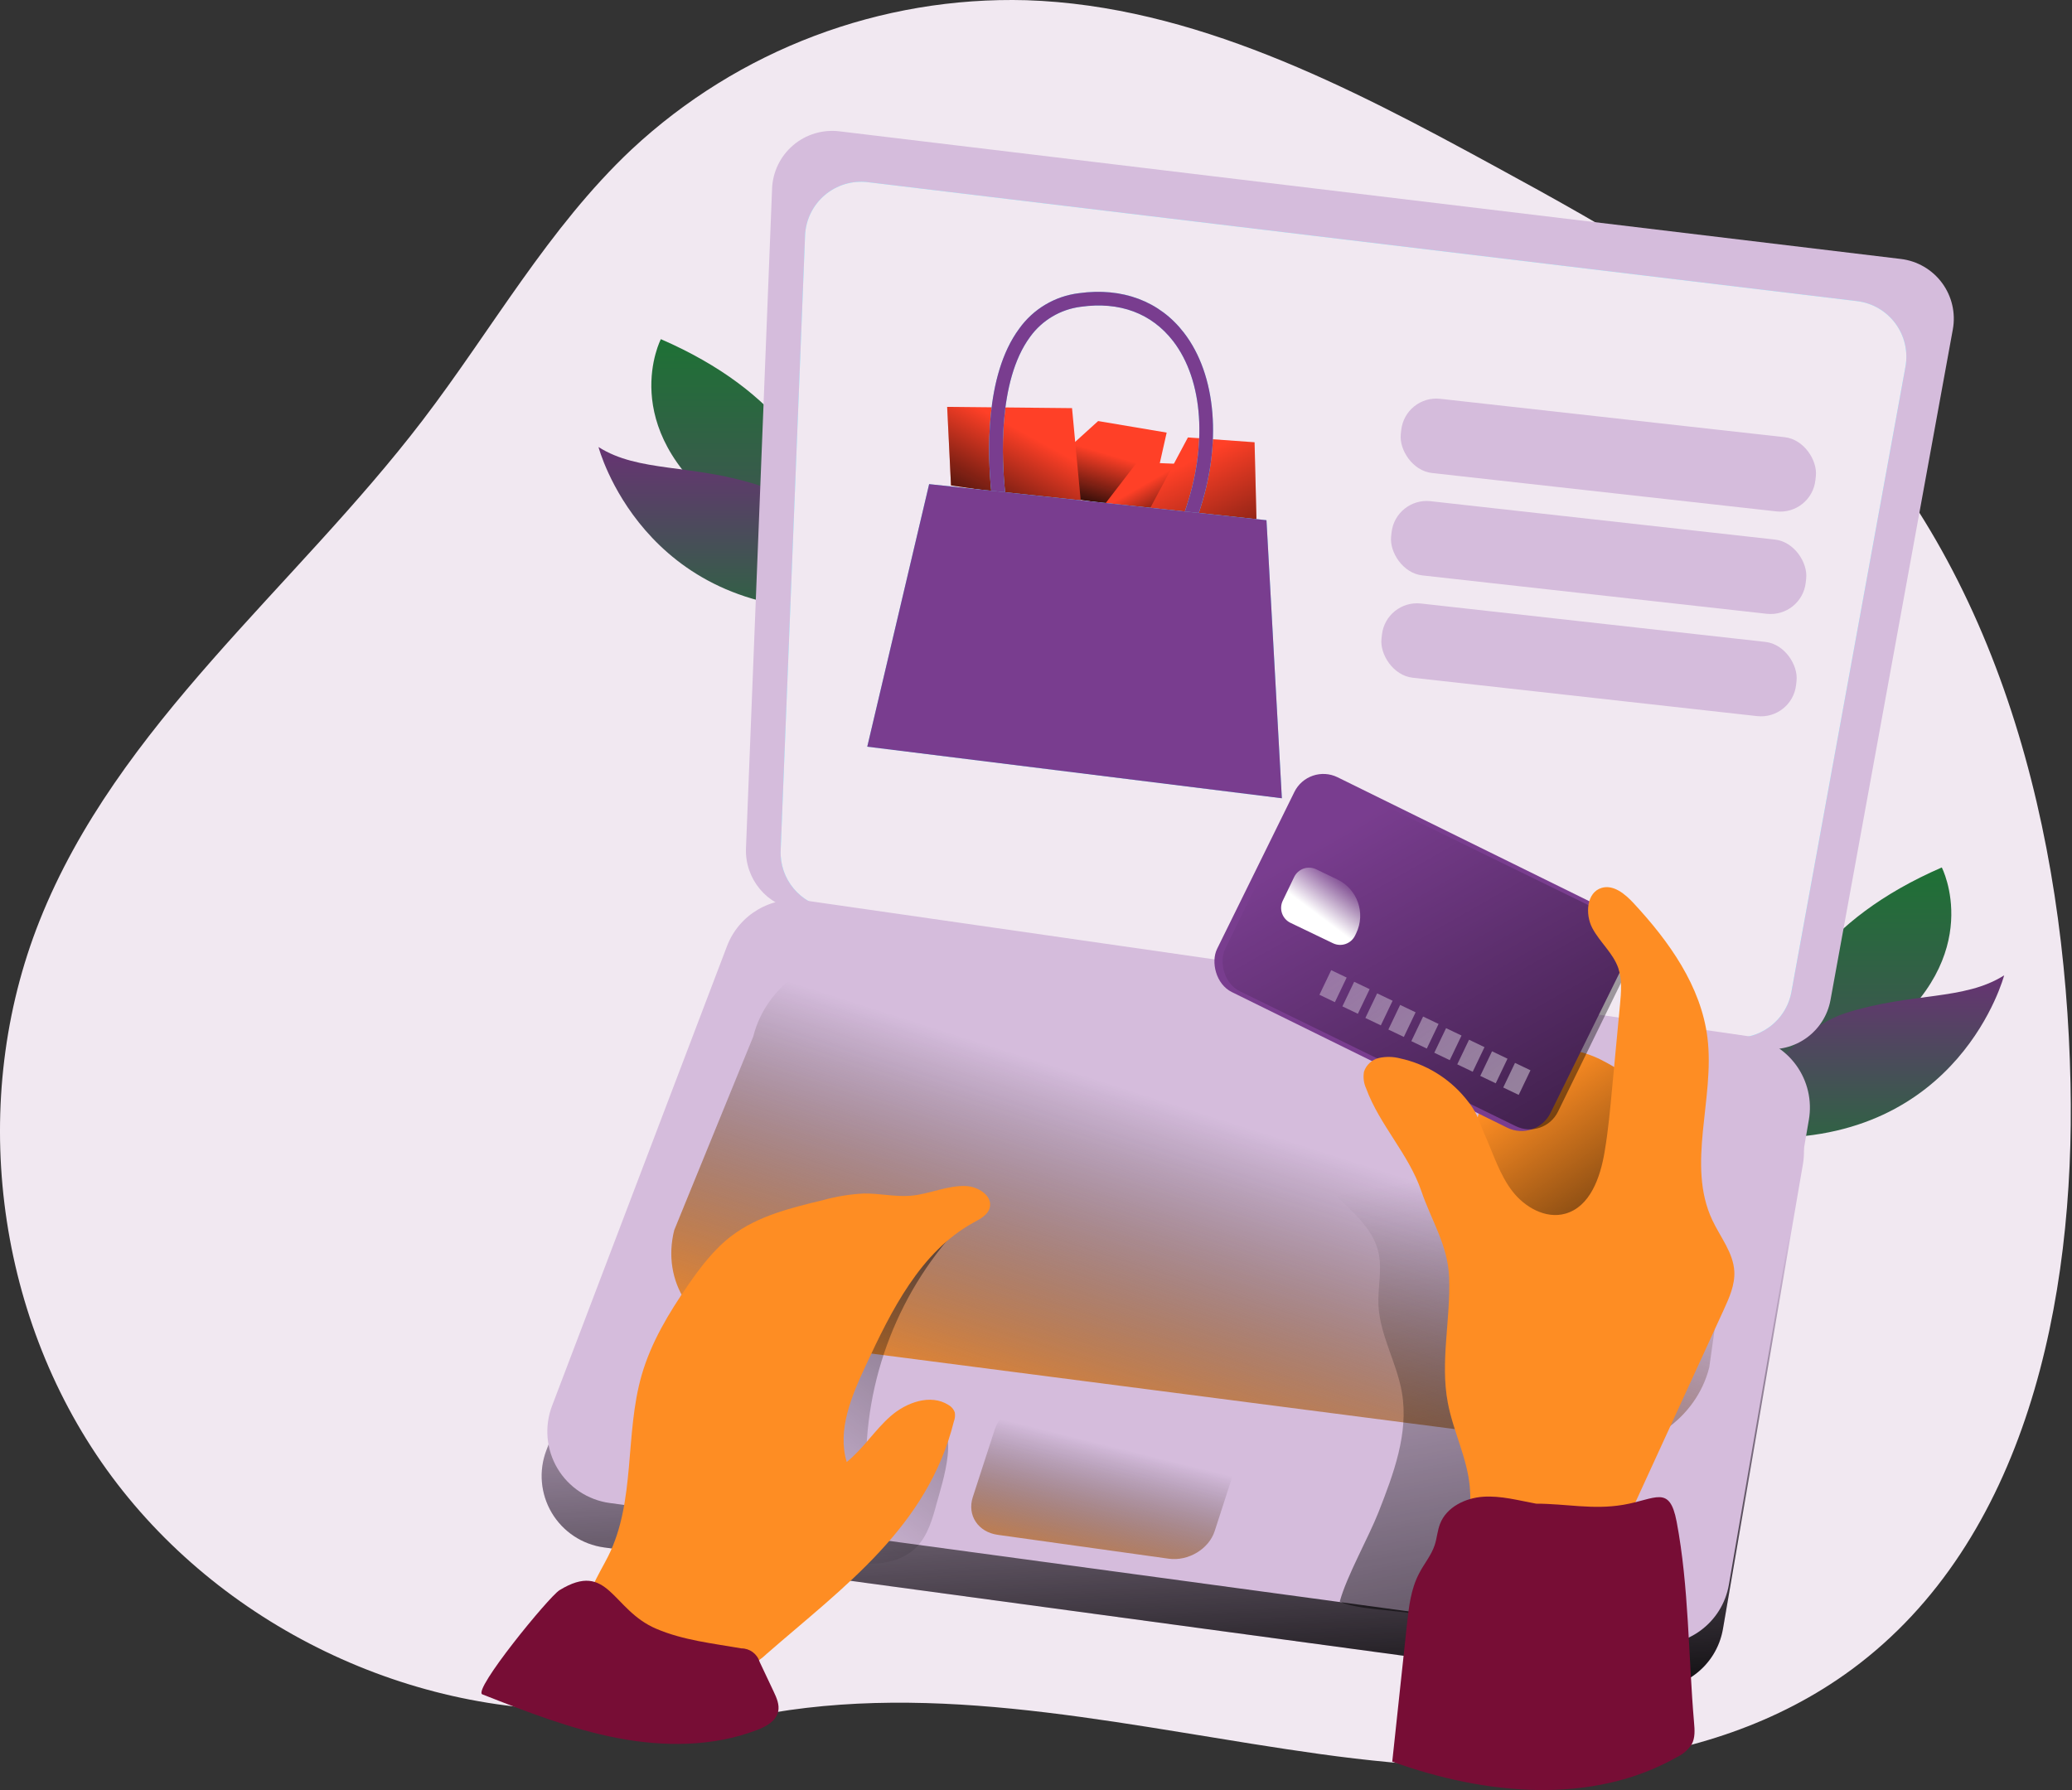<?xml version="1.0" encoding="UTF-8"?> <svg xmlns="http://www.w3.org/2000/svg" width="324" height="280" viewBox="0 0 324 280"><rect x="0" y="0" width="324" height="280" fill="#333333" stroke="none"/><defs><linearGradient id="prefix__a" x1="50%" x2="50%" y1="0%" y2="127.57%"><stop offset="0%" stop-color="#1E7135"></stop><stop offset="100%" stop-color="#673373"></stop></linearGradient><linearGradient id="prefix__b" x1="50%" x2="50%" y1="0%" y2="127.57%"><stop offset="0%" stop-color="#673373"></stop><stop offset="100%" stop-color="#1E7135"></stop></linearGradient><linearGradient id="prefix__c" x1="49.433%" x2="55.553%" y1="43.683%" y2="110.658%"><stop offset="0%" stop-color="#010101" stop-opacity="0"></stop><stop offset="95%" stop-color="#010101"></stop></linearGradient><linearGradient id="prefix__d" x1="57.208%" x2="26.691%" y1="37.454%" y2="103.762%"><stop offset="0%" stop-color="#010101" stop-opacity="0"></stop><stop offset="95%" stop-color="#010101"></stop></linearGradient><linearGradient id="prefix__e" x1="36.98%" x2="97.166%" y1="38.374%" y2="92.279%"><stop offset="0%" stop-color="#010101" stop-opacity="0"></stop><stop offset="95%" stop-color="#010101"></stop></linearGradient><linearGradient id="prefix__f" x1="37.094%" x2="163.235%" y1="29.578%" y2="222.201%"><stop offset="0%" stop-color="#010101" stop-opacity="0"></stop><stop offset="95%" stop-color="#010101"></stop></linearGradient><linearGradient id="prefix__g" x1="63.939%" x2="-10.082%" y1="31.341%" y2="130.379%"><stop offset="0%" stop-color="#010101" stop-opacity="0"></stop><stop offset="95%" stop-color="#010101"></stop></linearGradient><linearGradient id="prefix__h" x1="59.294%" x2="22.79%" y1="38.917%" y2="91.867%"><stop offset="0%" stop-color="#010101" stop-opacity="0"></stop><stop offset="100%" stop-color="#FE8D23"></stop></linearGradient><linearGradient id="prefix__i" x1="32.359%" x2="124.264%" y1="101.764%" y2="-115.69%"><stop offset="0%" stop-color="#010101" stop-opacity="0"></stop><stop offset="95%" stop-color="#010101"></stop></linearGradient><linearGradient id="prefix__j" x1="46.079%" x2="64.998%" y1="7.727%" y2="179.915%"><stop offset="0%" stop-color="#010101" stop-opacity="0"></stop><stop offset="95%" stop-color="#010101"></stop></linearGradient><linearGradient id="prefix__k" x1="31.839%" x2="88.14%" y1="12.371%" y2="121.612%"><stop offset="0%" stop-color="#010101" stop-opacity="0"></stop><stop offset="95%" stop-color="#010101"></stop></linearGradient><linearGradient id="prefix__l" x1="7.717%" x2="237.372%" y1="32.095%" y2="129.427%"><stop offset="0%" stop-color="#010101" stop-opacity="0"></stop><stop offset="95%" stop-color="#010101"></stop></linearGradient><linearGradient id="prefix__m" x1="65.773%" x2="34.812%" y1="-8.279%" y2="106.764%"><stop offset="0%" stop-color="#FFF" stop-opacity="0"></stop><stop offset="66%" stop-color="#FFF"></stop></linearGradient><linearGradient id="prefix__n" x1="-1619.543%" x2="5793.417%" y1="-1339.598%" y2="4897.98%"><stop offset="0%" stop-color="#FFF" stop-opacity="0"></stop><stop offset="66%" stop-color="#FFF"></stop></linearGradient><linearGradient id="prefix__o" x1="-1664.899%" x2="5748.062%" y1="-1377.836%" y2="4859.742%"><stop offset="0%" stop-color="#FFF" stop-opacity="0"></stop><stop offset="66%" stop-color="#FFF"></stop></linearGradient><linearGradient id="prefix__p" x1="-1710.164%" x2="5702.682%" y1="-1415.931%" y2="4821.816%"><stop offset="0%" stop-color="#FFF" stop-opacity="0"></stop><stop offset="66%" stop-color="#FFF"></stop></linearGradient><linearGradient id="prefix__q" x1="-1755.429%" x2="5657.417%" y1="-1454.169%" y2="4783.578%"><stop offset="0%" stop-color="#FFF" stop-opacity="0"></stop><stop offset="66%" stop-color="#FFF"></stop></linearGradient><linearGradient id="prefix__r" x1="-1800.899%" x2="5612.061%" y1="-1492.551%" y2="4745.197%"><stop offset="0%" stop-color="#FFF" stop-opacity="0"></stop><stop offset="66%" stop-color="#FFF"></stop></linearGradient><linearGradient id="prefix__s" x1="-1846.164%" x2="5566.796%" y1="-1530.62%" y2="4706.958%"><stop offset="0%" stop-color="#FFF" stop-opacity="0"></stop><stop offset="66%" stop-color="#FFF"></stop></linearGradient><linearGradient id="prefix__t" x1="-1891.429%" x2="5521.417%" y1="-1568.858%" y2="4668.72%"><stop offset="0%" stop-color="#FFF" stop-opacity="0"></stop><stop offset="66%" stop-color="#FFF"></stop></linearGradient><linearGradient id="prefix__u" x1="-1936.785%" x2="5476.061%" y1="-1606.953%" y2="4630.626%"><stop offset="0%" stop-color="#FFF" stop-opacity="0"></stop><stop offset="66%" stop-color="#FFF"></stop></linearGradient><linearGradient id="prefix__v" x1="-1982.164%" x2="5430.796%" y1="-1645.191%" y2="4592.387%"><stop offset="0%" stop-color="#FFF" stop-opacity="0"></stop><stop offset="66%" stop-color="#FFF"></stop></linearGradient><linearGradient id="prefix__w" x1="59.294%" x2="22.79%" y1="31.859%" y2="118.528%"><stop offset="0%" stop-color="#010101" stop-opacity="0"></stop><stop offset="100%" stop-color="#FE8D23"></stop></linearGradient></defs><g fill="none" fill-rule="evenodd"><path fill="#F1E8F1" d="M120.774 267.85c28.39-4.78 57.203 2.522 85.723 6.476 28.519 3.953 59.945 3.818 83.103-13.275 27.246-20.122 34.884-57.675 34.168-91.543-.802-39.204-11.059-80.172-38.489-108.207-14.626-14.945-33.195-25.313-51.555-35.313C210.768 13.467 186.631.89 160.504.033c-22.839-.63-45.01 7.747-61.726 23.324-13.017 12.24-21.854 28.188-32.71 42.393-20.05 26.23-47.688 47.583-59.885 78.256C-4.92 171.92-.855 205.36 16.642 229.772c17.497 24.413 47.816 39.058 77.81 37.552"></path><g><path fill="url(#prefix__a)" d="M30.28 0s7.058 13.66-9.555 26.463C4.114 39.265 4.194 48.085 4.194 48.085S-7.501 16.422 30.279 0" transform="matrix(-1 0 0 1 133.62 53.04)"></path><path fill="url(#prefix__b)" d="M15.28 22.761c10.282-3.26 18.495-1.906 24.751-5.89 0 0-6.877 26.258-37.967 25.39C-4.25 42.083 5 26.02 15.28 22.76z" transform="matrix(-1 0 0 1 133.62 53.04)"></path></g><g><path fill="url(#prefix__a)" d="M30.28 0s7.058 13.66-9.555 26.463C4.114 39.265 4.194 48.085 4.194 48.085S-7.501 16.422 30.279 0" transform="translate(273.36 135.66)"></path><path fill="url(#prefix__b)" d="M15.28 22.761c10.282-3.26 18.495-1.906 24.751-5.89 0 0-6.877 26.258-37.967 25.39C-4.25 42.083 5 26.02 15.28 22.76z" transform="translate(273.36 135.66)"></path></g><path fill="#D5BCDC" fill-rule="nonzero" d="M94.446 242L256.796 264c6.018.816 11.6-3.28 12.626-9.266l12.504-72.675c.515-3-.205-6.083-1.996-8.546-1.79-2.462-4.501-4.097-7.515-4.532l-147.492-21.218c-5.223-.755-10.271 2.215-12.148 7.148L85.437 226.81c-1.224 3.214-.915 6.81.839 9.769 1.754 2.958 4.762 4.954 8.17 5.42z"></path><path fill="url(#prefix__c)" fill-rule="nonzero" d="M94.446 242L256.796 264c6.018.816 11.6-3.28 12.626-9.266l12.504-72.675c.515-3-.205-6.083-1.996-8.546-1.79-2.462-4.501-4.097-7.515-4.532l-147.492-21.218c-5.223-.755-10.271 2.215-12.148 7.148L85.437 226.81c-1.224 3.214-.915 6.81.839 9.769 1.754 2.958 4.762 4.954 8.17 5.42z"></path><path fill="#D5BCDC" d="M124.697 142.323l150.956 21.665c4.992.722 9.663-2.628 10.581-7.589l19.131-104.884c.464-2.55-.145-5.178-1.684-7.264-1.539-2.085-3.87-3.443-6.443-3.752L131.245 20.535c-2.605-.313-5.222.477-7.218 2.179-1.997 1.701-3.192 4.16-3.296 6.78l-4.082 103.172c-.181 4.803 3.29 8.97 8.048 9.657z"></path><path fill="#68E1FD" fill-rule="nonzero" d="M129.58 142.017l140.68 20.196c4.663.672 9.022-2.464 9.866-7.099l17.828-97.742c.436-2.378-.13-4.83-1.563-6.775-1.434-1.946-3.608-3.213-6.008-3.501l-154.7-18.605c-2.428-.288-4.865.45-6.724 2.036-1.86 1.586-2.972 3.876-3.069 6.318l-3.813 96.133c-.187 4.491 3.054 8.396 7.503 9.04z"></path><path fill="#F1E8F1" d="M129.58 142.017l140.68 20.196c4.663.672 9.022-2.464 9.866-7.099l17.828-97.742c.436-2.378-.13-4.83-1.563-6.775-1.434-1.946-3.608-3.213-6.008-3.501l-154.7-18.605c-2.428-.288-4.865.45-6.724 2.036-1.86 1.586-2.972 3.876-3.069 6.318l-3.813 96.133c-.187 4.491 3.054 8.396 7.503 9.04z"></path><path fill="#FF4027" d="M165.223 71.735L171.717 65.848 182.433 67.653 179.715 79.734 160.994 77.017z"></path><path fill="url(#prefix__d)" fill-rule="nonzero" d="M165.223 71.735L171.717 65.848 182.433 67.653 179.715 79.734 160.994 77.017z"></path><path fill="#FF4027" d="M177.806 72.286L188.828 72.739 189.881 81.044 172.818 78.779z"></path><path fill="url(#prefix__e)" fill-rule="nonzero" d="M177.806 72.286L188.828 72.739 189.881 81.044 172.818 78.779z"></path><path fill="#FF4027" d="M185.756 68.412L179.715 79.734 196.478 81.399 196.178 69.165z"></path><path fill="url(#prefix__f)" fill-rule="nonzero" d="M185.756 68.412L179.715 79.734 196.478 81.399 196.178 69.165z"></path><path fill="#FF4027" d="M148.712 75.909L148.106 63.632 167.635 63.828 169.048 78.932z"></path><path fill="url(#prefix__g)" fill-rule="nonzero" d="M148.712 75.909L148.106 63.632 167.635 63.828 169.048 78.932z"></path><path fill="#D5BCDC" d="M95.351 235.053l162.37 22.032c6.017.816 11.6-3.28 12.626-9.265l12.503-72.675c.525-3.008-.192-6.101-1.988-8.571-1.796-2.47-4.517-4.105-7.541-4.532l-147.492-21.224c-5.224-.755-10.271 2.215-12.148 7.148l-27.357 71.898c-1.224 3.216-.913 6.816.845 9.775 1.759 2.958 4.772 4.952 8.182 5.414z"></path><path fill="url(#prefix__h)" fill-rule="nonzero" d="M249.177 226.302l-132.92-17.21c-7.986-1.168-12.852-8.653-10.826-16.713l12.35-30.258c2.007-8.06 10.11-13.647 18.103-12.472l124.701 18.286c7.987 1.17 12.852 8.654 10.826 16.714l-4.13 29.18c-2.008 8.054-10.117 13.648-18.104 12.473z"></path><path fill="url(#prefix__i)" fill-rule="nonzero" d="M146.46 235.127c-.65 2.411-1.36 4.927-3.06 6.732-3.465 3.605-9.315 2.882-14.217 1.891-1.175-.239-2.412-.502-3.317-1.291-.767-.764-1.32-1.716-1.604-2.76-3.672-10.735.239-22.595 5.649-32.565 1.922-3.537 4.07-7.013 7.007-9.761 4.4-4.12 10.233-6.292 15.912-8.366-10.796 10.027-17.069 24.002-17.387 38.733 0 1.169 9.382-5.08 9.952-5.116 5.232-.35 1.854 9.584 1.064 12.503z"></path><path fill="url(#prefix__j)" fill-rule="nonzero" d="M215.548 236.516c2.356-6.004 4.761-12.38 3.672-18.74-.802-4.663-3.445-8.953-3.672-13.684-.122-2.747.612-5.55 0-8.231-1.224-5.392-7.185-8.225-10.08-12.944-.887-1.438-1.401-3.482-.214-4.682.857-.875 2.234-.905 3.452-.85 10.904.493 21.63 2.94 31.67 7.221 4.505 1.922 9.07 4.4 11.629 8.568 2.558 4.168 2.693 9.4 2.625 14.321-.23 15.76-1.684 31.479-4.345 47.014-.058.743-.323 1.456-.765 2.056-.96 1.071-2.668.826-4.07.49-9.051-2.167-14.792-2.448-23.868-4.584-2.741-.661-9.712-.753-12.08-2.013 1.077-3.966 4.455-9.921 6.046-13.942z"></path><path fill="#FE8D23" d="M250.138 165.628c-4.284-2.062-9.73-2.448-13.617.325-3.2 2.264-4.792 6.162-5.783 9.95-1.481 5.656-1.965 11.696-.367 17.314 1.597 5.618 5.508 10.747 10.942 12.895 5.435 2.148 12.32.783 15.845-3.874 2.84-3.745 3.176-8.752 3.409-13.464.196-4.045 1.915-11.193.08-14.688-1.763-3.378-7.204-6.805-10.509-8.458z"></path><path fill="url(#prefix__k)" fill-rule="nonzero" d="M250.138 165.628c-4.284-2.062-9.73-2.448-13.617.325-3.2 2.264-4.792 6.162-5.783 9.95-1.481 5.656-1.965 11.696-.367 17.314 1.597 5.618 5.508 10.747 10.942 12.895 5.435 2.148 12.32.783 15.845-3.874 2.84-3.745 3.176-8.752 3.409-13.464.196-4.045 1.915-11.193.08-14.688-1.763-3.378-7.204-6.805-10.509-8.458z"></path><rect width="58.109" height="37.442" x="193.371" y="130.237" fill="#793D8F" fill-rule="nonzero" rx="5.049" transform="rotate(26.22 222.426 148.958)"></rect><rect width="57.932" height="36.038" x="194.382" y="131.355" fill="url(#prefix__l)" fill-rule="nonzero" rx="4.939" transform="rotate(26.053 223.348 149.374)"></rect><path fill="#FE8D23" d="M229.11 171.7c-2.604-3.136-6.183-5.31-10.165-6.176-1.079-.284-2.209-.309-3.299-.073-1.105.254-1.998 1.065-2.356 2.142-.161.897-.041 1.823.343 2.65 2.093 5.691 6.64 10.245 8.604 15.979 1.64 4.792 4.168 8.507 4.364 13.562.245 6.548-1.42 13.164-.208 19.584.844 4.486 3.06 8.684 3.445 13.231.257 3.024-.245 6.34 1.42 8.88 2.069 3.158 6.432 3.617 10.202 3.758 3.336.129 7.026.14 9.566-2.032 1.48-1.26 2.338-3.09 3.145-4.859l15.362-33.489c.875-1.909 1.768-3.91 1.664-6.01-.153-2.93-2.185-5.36-3.433-8.017-4.1-8.69.404-18.972-.765-28.513-.992-8.084-6.004-15.098-11.549-21.065-1.321-1.426-3.12-2.943-4.987-2.399-2.381.698-2.626 4.131-1.457 6.316 1.169 2.185 3.213 3.868 4.04 6.206.611 1.805.458 3.782.28 5.691l-1.223 12.95c-.318 3.372-.612 6.732-1.187 10.098-.661 4.009-2.265 8.63-6.182 9.7-3.06.845-6.34-1.028-8.274-3.561-1.934-2.534-2.907-5.655-4.192-8.568-1.285-2.914-1.132-3.538-3.158-5.986z"></path><path fill="#770D35" fill-rule="nonzero" d="M240.218 235.158c-2.748-.502-5.508-1.273-8.299-1.084-2.79.19-5.722 1.616-6.732 4.223-.422 1.071-.483 2.252-.844 3.342-.533 1.615-1.683 2.943-2.448 4.449-1.286 2.448-1.598 5.245-1.892 7.986l-2.295 21.42c14.431 5.215 31.261 6.873 44.585-.74.906-.435 1.678-1.108 2.233-1.946.563-1.022.478-2.265.374-3.421-.894-10.294-.796-21.28-2.724-31.42-1.113-5.839-3.262-3.489-8.353-2.632-4.737.808-8.966-.177-13.605-.177z"></path><path fill="url(#prefix__m)" fill-rule="nonzero" d="M203.444 137.087h3.672c3.474 0 6.291 2.816 6.291 6.291v.41c0 1.43-1.159 2.589-2.589 2.589h-7.374c-.687 0-1.345-.273-1.83-.758-.486-.486-.759-1.144-.759-1.831v-4.113c0-.686.273-1.345.758-1.83.486-.486 1.144-.758 1.83-.758z" transform="rotate(25.66 207.131 141.732)"></path><path fill="url(#prefix__n)" fill-rule="nonzero" d="M207.109 152.094H209.79V156.36H207.109z" transform="rotate(25.56 208.45 154.227)"></path><path fill="url(#prefix__o)" fill-rule="nonzero" d="M210.701 153.907H213.382V158.173H210.701z" transform="rotate(25.56 212.041 156.04)"></path><path fill="url(#prefix__p)" fill-rule="nonzero" d="M214.292 155.72H216.973V159.986H214.292z" transform="rotate(25.56 215.633 157.853)"></path><path fill="url(#prefix__q)" fill-rule="nonzero" d="M217.89 157.528H220.571V161.794H217.89z" transform="rotate(25.56 219.23 159.66)"></path><path fill="url(#prefix__r)" fill-rule="nonzero" d="M221.479 159.346H224.16V163.612H221.479z" transform="rotate(25.56 222.82 161.48)"></path><path fill="url(#prefix__s)" fill-rule="nonzero" d="M225.07 161.16H227.751V165.426H225.07z" transform="rotate(25.56 226.41 163.293)"></path><path fill="url(#prefix__t)" fill-rule="nonzero" d="M228.662 162.973H231.343V167.239H228.662z" transform="rotate(25.56 230.002 165.106)"></path><path fill="url(#prefix__u)" fill-rule="nonzero" d="M232.259 164.78H234.94V169.046H232.259z" transform="rotate(25.56 233.6 166.913)"></path><path fill="url(#prefix__v)" fill-rule="nonzero" d="M235.851 166.594H238.532V170.86H235.851z" transform="rotate(25.56 237.191 168.727)"></path><path fill="#FE8D23" d="M149.158 222.3c.177-.454.225-.947.141-1.427-.176-.494-.53-.906-.991-1.156-2.791-1.769-6.58-.41-9.058 1.768-2.479 2.18-4.284 5.105-6.848 7.155-1.506-5.006.746-10.288 2.95-15.031 4.014-8.641 8.568-17.852 16.903-22.43 1.016-.55 2.185-1.15 2.497-2.264.539-1.885-1.787-3.366-3.745-3.434-2.914-.104-5.68 1.267-8.568 1.518-2.448.208-4.896-.38-7.344-.349-2.177.108-4.334.46-6.433 1.047-4.969 1.193-10.091 2.448-14.173 5.508-2.791 2.1-4.94 4.933-6.922 7.809-3.005 4.351-5.765 8.954-7.228 14.033-2.674 9.278-.912 19.713-5.245 28.342-1.536 3.06-3.868 6.248-2.943 9.541.728 2.607 3.304 4.235 5.789 5.312 5.17 2.234 10.8 3.2 16.42 2.821 1.017-.035 2.02-.242 2.968-.612.952-.476 1.825-1.095 2.589-1.836 12.1-10.538 25.11-19.804 29.241-36.316z"></path><path fill="url(#prefix__w)" fill-rule="nonzero" d="M182.745 243.762l-26.738-3.733c-3.06-.428-4.805-3.06-3.893-5.887l3.421-10.545c.912-2.828 4.137-4.768 7.204-4.34l26.738 3.734c3.06.428 4.804 3.06 3.886 5.887l-3.415 10.545c-.9 2.828-4.143 4.768-7.203 4.34z"></path><path fill="#770D35" fill-rule="nonzero" d="M75.425 264.98c6.885 2.705 13.825 5.429 21.09 6.824 7.264 1.395 14.962 1.395 21.872-1.255 1.426-.544 2.98-1.401 3.299-2.894.226-1.06-.245-2.13-.71-3.115l-2.203-4.664c-.389-1.242-1.539-2.087-2.84-2.087-4.486-.783-9.094-1.267-13.293-3.06-7.001-2.95-7.448-10.759-15.153-6.04-1.689 1.059-13.63 15.673-12.062 16.291z"></path><path fill="#68E1FD" fill-rule="nonzero" d="M200.444 124.838L135.615 116.772 145.29 75.713 154.991 76.747 157.176 76.98 185.254 79.985 187.445 80.217 198.039 81.356z"></path><path fill="#68E1FD" fill-rule="nonzero" d="M185.132 52.035c-3.8-4.939-9.633-7.124-16.433-6.181-3.753.46-7.14 2.476-9.333 5.557-5.47 7.399-4.896 19.95-4.375 25.336l2.185.233c-.515-4.847-1.224-17.356 3.904-24.303 1.875-2.595 4.743-4.297 7.92-4.7 6.07-.856 11.064 1.01 14.436 5.361 4.762 6.182 5.404 16.433 1.836 26.647l2.185.232c3.636-10.722 2.797-21.536-2.325-28.182z"></path><path fill="#793D8F" d="M200.444 124.838L135.615 116.772 145.29 75.713 154.991 76.747 157.176 76.98 185.254 79.985 187.445 80.217 198.039 81.356z"></path><path fill="#793D8F" d="M185.132 52.035c-3.8-4.939-9.633-7.124-16.433-6.181-3.753.46-7.14 2.476-9.333 5.557-5.47 7.399-4.896 19.95-4.375 25.336l2.185.233c-.515-4.847-1.224-17.356 3.904-24.303 1.875-2.595 4.743-4.297 7.92-4.7 6.07-.856 11.064 1.01 14.436 5.361 4.762 6.182 5.404 16.433 1.836 26.647l2.185.232c3.636-10.722 2.797-21.536-2.325-28.182z"></path><rect width="65.233" height="11.677" x="218.878" y="65.334" fill="#D5BCDC" rx="5.52" transform="rotate(6.36 251.494 71.172)"></rect><rect width="65.233" height="11.677" x="217.365" y="81.347" fill="#D5BCDC" rx="5.52" transform="rotate(6.36 249.981 87.186)"></rect><rect width="65.233" height="11.677" x="215.858" y="97.349" fill="#D5BCDC" rx="5.52" transform="rotate(6.36 248.475 103.187)"></rect></g></svg> 